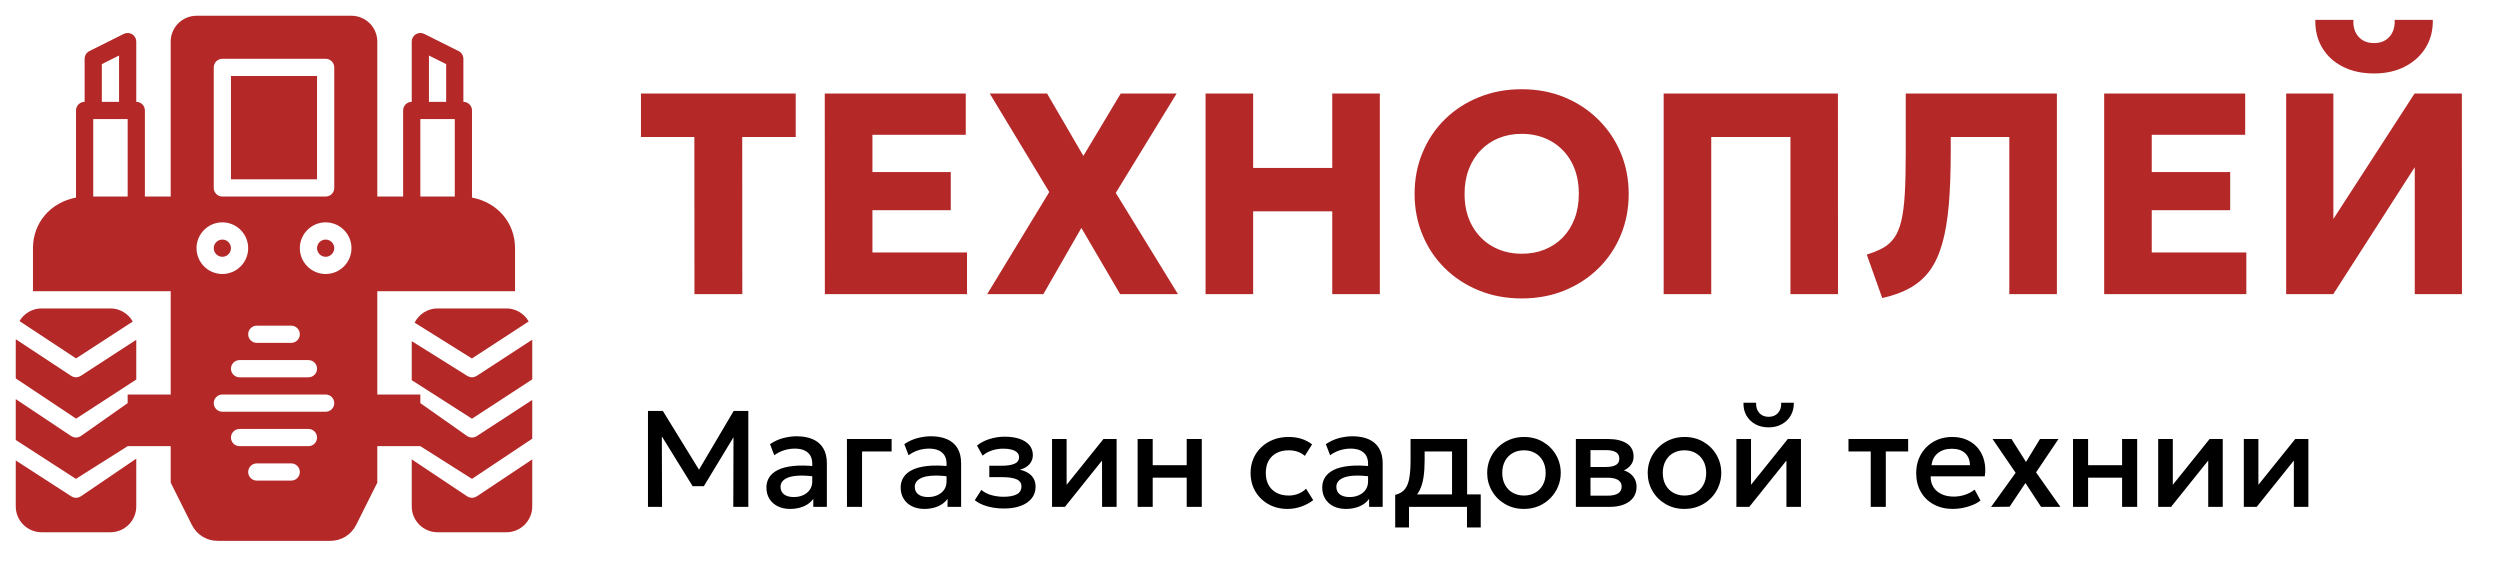 <svg xmlns="http://www.w3.org/2000/svg" tabindex="0" id="logo" viewBox="0 0 476 107"> <g transform="translate(3,3) scale(1,1)" style="color: rgb(181, 40, 40);"><g><g transform="translate(0, 0) scale(1.639)"><g stroke="none" stroke-width="1" fill="none" fill-rule="evenodd"><g transform="translate(-120, -522)" fill="#b52828"><g transform="translate(120, 522)"><path d="M14,42.257 L14,37.642 L7.545,41.838 C7.534,41.845 7.521,41.847 7.51,41.854 C7.455,41.887 7.398,41.911 7.338,41.933 C7.312,41.942 7.287,41.955 7.26,41.963 C7.179,41.984 7.096,41.997 7.012,41.998 C7.008,41.998 7.005,42 7.001,42 L7,41.999 L6.999,42 C6.995,42 6.992,41.998 6.988,41.998 C6.903,41.997 6.82,41.984 6.738,41.962 C6.71,41.954 6.684,41.941 6.657,41.931 C6.597,41.909 6.54,41.884 6.485,41.851 C6.474,41.844 6.461,41.842 6.449,41.834 L0,37.578 L0,42.131 L7.007,46.802 L14,42.257 Z" fill="#b52828"/><path d="M7.521,55.847 C7.466,55.881 7.408,55.907 7.348,55.929 C7.321,55.94 7.295,55.953 7.267,55.961 C7.183,55.984 7.098,55.998 7.011,55.998 C7.008,55.998 7.004,56 7.001,56 L7,56 L6.999,56 C6.996,56 6.992,55.998 6.989,55.998 C6.905,55.998 6.823,55.985 6.742,55.963 C6.715,55.956 6.69,55.943 6.663,55.934 C6.604,55.913 6.548,55.888 6.494,55.856 C6.482,55.849 6.469,55.847 6.457,55.839 L-0,51.662 L-0,57 C-0,58.654 1.346,60 3,60 L11,60 C12.655,60 14,58.654 14,57 L14,51.45 L7.563,55.827 C7.55,55.836 7.534,55.839 7.521,55.847" fill="#b52828"/><path d="M13.594,35.521 C13.077,34.617 12.114,34 11,34 L3,34 C1.907,34 0.958,34.593 0.434,35.469 L7.004,39.804 L13.594,35.521 Z" fill="#b52828"/><path d="M53.546,41.837 C53.536,41.844 53.524,41.846 53.514,41.852 C53.46,41.884 53.403,41.909 53.344,41.93 C53.316,41.941 53.29,41.955 53.262,41.962 C53.181,41.984 53.098,41.996 53.014,41.998 C53.01,41.998 53.005,42 53.001,42 L53,41.999 L52.999,42 C52.994,42 52.989,41.998 52.984,41.998 C52.903,41.996 52.822,41.985 52.744,41.964 C52.717,41.957 52.692,41.944 52.666,41.934 C52.608,41.914 52.551,41.891 52.498,41.86 C52.488,41.855 52.478,41.853 52.469,41.847 L46,37.8 L46,42.332 L52.995,46.809 L60,42.241 L60,37.628 L53.546,41.837 Z" fill="#b52828"/><path d="M53.515,55.851 C53.46,55.884 53.402,55.91 53.343,55.932 C53.316,55.942 53.29,55.955 53.262,55.962 C53.18,55.985 53.096,55.998 53.01,55.999 C53.007,55.999 53.004,56 53.001,56 L53,56 L52.999,56 C52.996,56 52.992,55.999 52.989,55.999 C52.904,55.998 52.82,55.985 52.737,55.962 C52.71,55.955 52.684,55.942 52.657,55.932 C52.597,55.91 52.54,55.884 52.485,55.851 C52.472,55.843 52.458,55.841 52.445,55.832 L46,51.536 L46,57 C46,58.655 47.346,60 49,60 L57,60 C58.654,60 60,58.655 60,57 L60,51.536 L53.555,55.832 C53.542,55.841 53.528,55.843 53.515,55.851" fill="#b52828"/><path d="M36,30 C34.346,30 33,28.654 33,27 C33,25.346 34.346,24 36,24 C37.654,24 39,25.346 39,27 C39,28.654 37.654,30 36,30 L36,30 Z M36,46 L24,46 C23.448,46 23,45.552 23,45 C23,44.448 23.448,44 24,44 L36,44 C36.552,44 37,44.448 37,45 C37,45.552 36.552,46 36,46 L36,46 Z M34,50 L26,50 C25.448,50 25,49.552 25,49 C25,48.448 25.448,48 26,48 L34,48 C34.552,48 35,48.448 35,49 C35,49.552 34.552,50 34,50 L34,50 Z M32,54 L28,54 C27.448,54 27,53.552 27,53 C27,52.448 27.448,52 28,52 L32,52 C32.552,52 33,52.448 33,53 C33,53.552 32.552,54 32,54 L32,54 Z M21,27 C21,25.346 22.346,24 24,24 C25.654,24 27,25.346 27,27 C27,28.654 25.654,30 24,30 C22.346,30 21,28.654 21,27 L21,27 Z M34,40 C34.552,40 35,40.448 35,41 C35,41.552 34.552,42 34,42 L26,42 C25.448,42 25,41.552 25,41 C25,40.448 25.448,40 26,40 L34,40 Z M32,38 L28,38 C27.448,38 27,37.552 27,37 C27,36.448 27.448,36 28,36 L32,36 C32.552,36 33,36.448 33,37 C33,37.552 32.552,38 32,38 L32,38 Z M23,6 C23,5.448 23.448,5 24,5 L36,5 C36.552,5 37,5.448 37,6 L37,20 C37,20.552 36.552,21 36,21 L24,21 C23.448,21 23,20.552 23,20 L23,6 Z M10,5.618 L12,4.618 L12,10 L10,10 L10,5.618 Z M9,21 L13,21 L13,12 L9,12 L9,21 Z M47,21 L51,21 L51,12 L47,12 L47,21 Z M48,4.618 L50,5.618 L50,10 L48,10 L48,4.618 Z M53.513,48.853 C53.458,48.885 53.401,48.91 53.342,48.932 C53.315,48.942 53.289,48.955 53.261,48.963 C53.18,48.985 53.098,48.997 53.013,48.998 C53.009,48.998 53.005,49 53.001,49 L53,49 L52.999,49 C52.995,49 52.99,48.998 52.986,48.998 C52.903,48.997 52.821,48.985 52.742,48.964 C52.714,48.957 52.689,48.943 52.662,48.933 C52.604,48.912 52.547,48.889 52.493,48.857 C52.483,48.851 52.471,48.849 52.461,48.842 L47,45 L47,44 L42,44 L42,32 L58,32 L58,27 C58,24.016 55.927,21.672 53,21.123 L53,11 C53,10.448 52.552,10 52,10 L52,5 C52,4.621 51.786,4.275 51.447,4.105 L47.447,2.105 C47.137,1.952 46.77,1.968 46.474,2.149 C46.18,2.332 46,2.653 46,3 L46,10 C45.448,10 45,10.448 45,11 L45,21 L42,21 L42,3 C42,1.346 40.654,0 39,0 L21,0 C19.346,0 18,1.346 18,3 L18,21 L15,21 L15,11 C15,10.448 14.552,10 14,10 L14,3 C14,2.653 13.82,2.332 13.526,2.149 C13.231,1.968 12.862,1.952 12.553,2.105 L8.553,4.105 C8.214,4.275 8,4.621 8,5 L8,10 C7.448,10 7,10.448 7,11 L7,21.123 C4.073,21.672 2,24.016 2,27 L2,32 L18,32 L18,44 L13,44 L13,45 L7.545,48.838 C7.534,48.846 7.521,48.848 7.509,48.855 C7.454,48.887 7.397,48.912 7.338,48.933 C7.312,48.943 7.286,48.956 7.259,48.963 C7.179,48.985 7.096,48.997 7.012,48.999 C7.008,48.999 7.005,49 7.001,49 L7,49 L6.999,49 C6.996,49 6.992,48.999 6.989,48.999 C6.903,48.997 6.819,48.984 6.737,48.962 C6.709,48.954 6.683,48.941 6.656,48.931 C6.596,48.909 6.538,48.883 6.483,48.85 C6.471,48.842 6.457,48.84 6.445,48.832 L0,44.535 L0,49.28 L6.986,53.8 L13,50 L18,50 L18,54.236 L20.457,59.148 C21.027,60.291 22.174,61 23.451,61 L36.549,61 C37.826,61 38.973,60.291 39.543,59.149 L42,54.236 L42,50 L47,50 L53,53.798 L60,49.132 L60,44.629 L53.546,48.837 C53.536,48.844 53.524,48.846 53.513,48.853 L53.513,48.853 Z" fill="#b52828"/><path d="M49,34 C47.833,34 46.831,34.676 46.335,35.651 L52.989,39.814 L59.588,35.51 C59.069,34.612 58.109,34 57,34 L49,34 Z" fill="#b52828"/><path d="M36,26 C35.449,26 35,26.449 35,27 C35,27.551 35.449,28 36,28 C36.551,28 37,27.551 37,27 C37,26.449 36.551,26 36,26" fill="#b52828"/><path d="M25,27 C25,26.449 24.551,26 24,26 C23.449,26 23,26.449 23,27 C23,27.551 23.449,28 24,28 C24.551,28 25,27.551 25,27" fill="#b52828"/><path d="M25,19 L35,19 L35,7 L25,7 L25,19 Z" fill="#b52828"/></g></g></g></g></g> </g> <g transform="translate(121,3) scale(1.819,1.819)" style="color: rgb(181, 40, 40);"> <g opacity="1" fill="#B52828" style="font-size: 30px; font-family: &quot;Geologica&quot;, &quot;Source Sans 3&quot;, &quot;Roboto&quot;; font-style: normal; font-weight: bold"><path d="M6.17 29.14L6.16 12.69L0.57 12.69L0.57 8.14L16.77 8.14L16.77 12.69L11.17 12.69L11.18 29.14ZM19.82 29.14L19.81 8.14L34.57 8.14L34.57 12.46L24.8 12.46L24.8 16.36L33 16.36L33 20.35L24.8 20.35L24.8 24.78L34.7 24.78L34.7 29.14ZM36.81 29.14L43.31 18.45L37.08 8.14L43.08 8.14L46.88 14.67L50.79 8.14L56.64 8.14L50.27 18.54L56.78 29.14L50.73 29.14L46.67 22.21L42.69 29.14ZM59.67 29.14L59.67 8.14L64.65 8.14L64.65 15.93L72.93 15.93L72.93 8.14L77.91 8.14L77.91 29.14L72.93 29.14L72.93 20.47L64.65 20.47L64.65 29.14ZM92.76 29.59Q90.34 29.59 88.3 28.76Q86.25 27.93 84.73 26.44Q83.22 24.96 82.39 22.96Q81.55 20.97 81.55 18.64Q81.55 16.3 82.39 14.31Q83.22 12.31 84.73 10.83Q86.25 9.34 88.3 8.52Q90.34 7.69 92.76 7.69Q95.19 7.69 97.23 8.53Q99.27 9.37 100.78 10.87Q102.3 12.37 103.13 14.36Q103.96 16.35 103.96 18.64Q103.96 20.97 103.13 22.96Q102.3 24.96 100.79 26.44Q99.27 27.93 97.23 28.76Q95.19 29.59 92.76 29.59ZM92.76 24.91Q94.07 24.91 95.15 24.48Q96.24 24.04 97.05 23.22Q97.86 22.39 98.3 21.23Q98.74 20.07 98.74 18.64Q98.74 16.72 97.97 15.31Q97.2 13.9 95.84 13.13Q94.48 12.36 92.76 12.36Q91.47 12.36 90.37 12.8Q89.28 13.24 88.48 14.07Q87.67 14.89 87.23 16.05Q86.78 17.2 86.78 18.64Q86.78 20.55 87.56 21.96Q88.34 23.37 89.69 24.14Q91.05 24.91 92.76 24.91ZM107.62 29.14L107.62 8.14L125.86 8.14L125.87 29.14L120.89 29.14L120.89 12.69L112.6 12.69L112.6 29.14ZM130.5 29.55L128.88 25Q129.88 24.69 130.6 24.29Q131.31 23.89 131.77 23.22Q132.24 22.56 132.5 21.45Q132.76 20.34 132.86 18.62Q132.96 16.9 132.96 14.38L132.96 8.14L148.78 8.14L148.78 29.14L143.8 29.14L143.8 12.69L137.67 12.69L137.67 14.16Q137.67 17.38 137.47 19.77Q137.26 22.15 136.78 23.85Q136.3 25.54 135.48 26.67Q134.65 27.79 133.43 28.48Q132.21 29.17 130.5 29.55ZM153.73 29.14L153.73 8.14L168.49 8.14L168.49 12.46L158.71 12.46L158.71 16.36L166.92 16.36L166.92 20.35L158.71 20.35L158.71 24.78L168.61 24.78L168.61 29.14ZM172.78 29.14L172.78 8.14L177.72 8.14L177.72 21.27L186.22 8.14L191.17 8.14L191.18 29.14L186.24 29.14L186.24 15.85L177.71 29.14ZM181.98 6.04Q180.1 6.04 178.71 5.33Q177.31 4.62 176.56 3.36Q175.8 2.1 175.83 0.43L179.82 0.43Q179.76 1.53 180.35 2.19Q180.94 2.86 181.98 2.86Q183.01 2.86 183.6 2.19Q184.18 1.53 184.14 0.43L188.13 0.43Q188.16 2.07 187.39 3.33Q186.61 4.6 185.21 5.32Q183.81 6.04 181.98 6.04Z"/></g></g> <g transform="translate(121,71) scale(0.87,0.87)"> <g opacity="1" fill="currentColor" style="font-size: 30px; font-family: &quot;Geologica&quot;, &quot;Source Sans 3&quot;, &quot;Roboto&quot;; font-style: normal; font-weight: normal"><path d="M2.73 29.32L2.73 8.32L5.98 8.32L14.55 22.25L13.25 22.27L21.49 8.32L24.69 8.32L24.69 29.32L21.4 29.32L21.45 12.79L22.09 13.01L14.96 24.79L12.5 24.79L5.22 13.01L5.76 12.79L5.81 29.32ZM33.84 29.77Q32.3 29.77 31.13 29.19Q29.96 28.61 29.3 27.55Q28.65 26.5 28.65 25.06Q28.65 23.84 29.26 22.86Q29.88 21.88 31.18 21.23Q32.47 20.59 34.52 20.37Q36.55 20.15 39.42 20.44L39.48 22.72Q37.44 22.43 35.97 22.48Q34.5 22.52 33.56 22.84Q32.63 23.17 32.18 23.7Q31.74 24.23 31.74 24.92Q31.74 26 32.51 26.59Q33.28 27.17 34.64 27.17Q35.79 27.17 36.71 26.75Q37.62 26.33 38.15 25.57Q38.68 24.8 38.68 23.77L38.68 19.82Q38.68 18.83 38.26 18.1Q37.85 17.38 36.99 16.97Q36.14 16.57 34.86 16.57Q33.69 16.57 32.55 16.92Q31.41 17.27 30.37 18.02L29.44 15.59Q30.84 14.65 32.35 14.26Q33.87 13.87 35.26 13.87Q37.33 13.87 38.81 14.52Q40.29 15.17 41.08 16.48Q41.88 17.8 41.88 19.79L41.88 29.32L38.91 29.32L38.91 27.56Q38.16 28.63 36.82 29.2Q35.49 29.77 33.84 29.77ZM46.28 29.32L46.27 14.47L56.05 14.47L56.05 17.2L49.58 17.2L49.58 29.32ZM63.22 29.77Q61.68 29.77 60.51 29.19Q59.34 28.61 58.69 27.55Q58.03 26.5 58.03 25.06Q58.03 23.84 58.65 22.86Q59.26 21.88 60.56 21.23Q61.86 20.59 63.9 20.37Q65.94 20.15 68.8 20.44L68.86 22.72Q66.82 22.43 65.35 22.48Q63.88 22.52 62.95 22.84Q62.01 23.17 61.57 23.7Q61.12 24.23 61.12 24.92Q61.12 26 61.9 26.59Q62.67 27.17 64.02 27.17Q65.18 27.17 66.09 26.75Q67.01 26.33 67.54 25.57Q68.07 24.8 68.07 23.77L68.07 19.82Q68.07 18.83 67.65 18.1Q67.23 17.38 66.37 16.97Q65.52 16.57 64.24 16.57Q63.07 16.57 61.93 16.92Q60.79 17.27 59.76 18.02L58.83 15.59Q60.22 14.65 61.74 14.26Q63.25 13.87 64.65 13.87Q66.72 13.87 68.2 14.52Q69.67 15.17 70.47 16.48Q71.26 17.8 71.26 19.79L71.26 29.32L68.29 29.32L68.29 27.56Q67.54 28.63 66.21 29.2Q64.88 29.77 63.22 29.77ZM80.67 29.68Q79.43 29.68 78.27 29.49Q77.11 29.3 76.1 28.9Q75.07 28.51 74.25 27.85L75.69 25.61Q76.63 26.41 77.93 26.76Q79.21 27.11 80.55 27.11Q82.37 27.11 83.42 26.58Q84.46 26.05 84.46 24.82Q84.46 23.74 83.36 23.27Q82.26 22.81 80.16 22.81L77.43 22.81L77.43 20.32L80.07 20.32Q81.93 20.32 82.93 19.89Q83.94 19.46 83.94 18.43Q83.94 17.81 83.51 17.41Q83.09 17 82.31 16.79Q81.54 16.58 80.51 16.58Q79.23 16.58 78.04 16.96Q76.86 17.33 75.97 18.11L74.74 15.91Q75.88 14.96 77.51 14.46Q79.13 13.96 80.77 13.96Q82.7 13.96 84.07 14.44Q85.46 14.92 86.21 15.82Q86.96 16.72 86.96 17.99Q86.96 19.13 86.23 19.97Q85.5 20.81 84.12 21.19Q85.8 21.56 86.68 22.51Q87.56 23.45 87.56 24.88Q87.56 26.38 86.71 27.45Q85.86 28.52 84.31 29.1Q82.76 29.68 80.67 29.68ZM91.16 29.32L91.16 14.47L94.35 14.47L94.35 24.49L102.41 14.47L105.29 14.47L105.29 29.32L102.11 29.32L102.1 19.18L93.98 29.32ZM109.89 29.32L109.89 14.47L113.19 14.47L113.19 20.2L120.63 20.2L120.63 14.47L123.93 14.47L123.93 29.32L120.63 29.32L120.63 22.93L113.19 22.93L113.19 29.32ZM142.7 29.77Q140.35 29.77 138.53 28.74Q136.7 27.71 135.65 25.93Q134.61 24.16 134.61 21.89Q134.61 20.18 135.23 18.75Q135.84 17.32 136.97 16.25Q138.09 15.19 139.61 14.6Q141.14 14.02 142.92 14.02Q144.42 14.02 145.7 14.41Q146.99 14.81 148.07 15.64L146.48 18.16Q145.79 17.54 144.89 17.24Q144 16.94 143 16.94Q141.44 16.94 140.31 17.53Q139.19 18.11 138.56 19.21Q137.94 20.32 137.94 21.88Q137.94 24.2 139.3 25.52Q140.66 26.84 143 26.84Q144.1 26.84 145.1 26.43Q146.09 26.02 146.75 25.34L148.32 27.85Q147.14 28.75 145.68 29.26Q144.23 29.77 142.7 29.77ZM155.48 29.77Q153.93 29.77 152.76 29.19Q151.59 28.61 150.94 27.55Q150.29 26.5 150.29 25.06Q150.29 23.84 150.9 22.86Q151.52 21.88 152.81 21.23Q154.11 20.59 156.15 20.37Q158.19 20.15 161.06 20.44L161.12 22.72Q159.08 22.43 157.61 22.48Q156.14 22.52 155.2 22.84Q154.26 23.17 153.82 23.7Q153.38 24.23 153.38 24.92Q153.38 26 154.15 26.59Q154.92 27.17 156.27 27.17Q157.43 27.17 158.34 26.75Q159.26 26.33 159.79 25.57Q160.32 24.8 160.32 23.77L160.32 19.82Q160.32 18.83 159.9 18.1Q159.48 17.38 158.63 16.97Q157.77 16.57 156.5 16.57Q155.33 16.57 154.19 16.92Q153.05 17.27 152.01 18.02L151.08 15.59Q152.48 14.65 153.99 14.26Q155.51 13.87 156.9 13.87Q158.97 13.87 160.45 14.52Q161.93 15.17 162.72 16.48Q163.52 17.8 163.52 19.79L163.52 29.32L160.55 29.32L160.55 27.56Q159.8 28.63 158.46 29.2Q157.13 29.77 155.48 29.77ZM178.7 29.32L178.7 17.2L172.7 17.2L172.7 19.16Q172.7 21.19 172.46 22.82Q172.22 24.46 171.6 25.69Q170.99 26.93 169.88 27.74Q168.78 28.55 167.07 28.93L166.26 26.69Q167.69 26.35 168.41 25.4Q169.13 24.46 169.37 22.9Q169.62 21.35 169.62 19.16L169.62 14.47L182 14.47L182 29.32ZM166.26 33.82L166.26 26.69L168.3 26.9L168.81 26.59L184.98 26.59L184.98 33.82L181.97 33.82L181.97 29.32L169.28 29.32L169.28 33.82ZM194.43 29.77Q192.11 29.77 190.28 28.69Q188.46 27.62 187.43 25.83Q186.39 24.04 186.39 21.89Q186.39 20.3 186.98 18.88Q187.58 17.47 188.66 16.37Q189.75 15.28 191.22 14.65Q192.69 14.02 194.45 14.02Q196.77 14.02 198.59 15.09Q200.42 16.16 201.45 17.95Q202.49 19.75 202.49 21.89Q202.49 23.47 201.89 24.89Q201.3 26.32 200.22 27.41Q199.14 28.51 197.67 29.14Q196.2 29.77 194.43 29.77ZM194.43 26.84Q195.81 26.84 196.88 26.23Q197.96 25.63 198.57 24.52Q199.19 23.41 199.19 21.89Q199.19 20.38 198.57 19.26Q197.96 18.14 196.88 17.54Q195.81 16.94 194.43 16.94Q193.05 16.94 191.98 17.54Q190.91 18.14 190.3 19.26Q189.69 20.38 189.69 21.89Q189.69 23.41 190.31 24.52Q190.92 25.63 191.99 26.23Q193.07 26.84 194.43 26.84ZM205.8 29.32L205.8 14.47L212.88 14.47Q215.4 14.47 216.92 15.43Q218.43 16.39 218.43 18.31Q218.43 19.21 218 19.9Q217.56 20.6 216.8 21.07Q216.03 21.53 215.01 21.74L214.95 21.01Q216.92 21.28 218 22.31Q219.08 23.35 219.08 24.94Q219.08 26.29 218.37 27.27Q217.67 28.25 216.35 28.78Q215.03 29.32 213.18 29.32ZM209 26.87L212.73 26.87Q214.22 26.87 215.02 26.38Q215.82 25.88 215.82 24.89Q215.82 23.92 215.03 23.43Q214.23 22.94 212.73 22.94L208.56 22.94L208.56 20.59L212.39 20.59Q213.78 20.59 214.55 20.16Q215.31 19.73 215.31 18.76Q215.31 17.78 214.55 17.34Q213.78 16.9 212.39 16.9L209 16.9ZM229.56 29.77Q227.24 29.77 225.41 28.69Q223.59 27.62 222.56 25.83Q221.52 24.04 221.52 21.89Q221.52 20.3 222.11 18.88Q222.71 17.47 223.79 16.37Q224.88 15.28 226.35 14.65Q227.82 14.02 229.58 14.02Q231.9 14.02 233.72 15.09Q235.55 16.16 236.58 17.95Q237.62 19.75 237.62 21.89Q237.62 23.47 237.02 24.89Q236.43 26.32 235.35 27.41Q234.27 28.51 232.8 29.14Q231.33 29.77 229.56 29.77ZM229.56 26.84Q230.94 26.84 232.01 26.23Q233.09 25.63 233.7 24.52Q234.32 23.41 234.32 21.89Q234.32 20.38 233.7 19.26Q233.09 18.14 232.01 17.54Q230.94 16.94 229.56 16.94Q228.18 16.94 227.11 17.54Q226.04 18.14 225.43 19.26Q224.82 20.38 224.82 21.89Q224.82 23.41 225.44 24.52Q226.05 25.63 227.12 26.23Q228.2 26.84 229.56 26.84ZM240.93 29.32L240.93 14.47L244.13 14.47L244.13 24.49L252.18 14.47L255.06 14.47L255.06 29.32L251.88 29.32L251.88 19.18L243.75 29.32ZM247.99 11.92Q246.33 11.92 245.07 11.23Q243.81 10.54 243.12 9.32Q242.43 8.11 242.48 6.53L245.24 6.53Q245.18 7.91 245.93 8.76Q246.69 9.61 247.99 9.61Q249.3 9.61 250.05 8.76Q250.8 7.91 250.73 6.53L253.5 6.53Q253.53 8.09 252.83 9.31Q252.14 10.52 250.88 11.22Q249.63 11.92 247.99 11.92ZM270.33 29.32L270.33 17.2L265.46 17.2L265.46 14.47L278.52 14.47L278.52 17.2L273.63 17.2L273.63 29.32ZM288.33 29.77Q285.93 29.77 284.12 28.78Q282.3 27.8 281.29 26.03Q280.28 24.26 280.28 21.92Q280.28 20.21 280.86 18.76Q281.45 17.32 282.51 16.25Q283.58 15.19 285.01 14.6Q286.44 14.02 288.14 14.02Q289.98 14.02 291.42 14.67Q292.86 15.32 293.81 16.49Q294.77 17.66 295.16 19.23Q295.56 20.8 295.29 22.63L283.44 22.63Q283.41 23.96 284.03 24.96Q284.64 25.96 285.79 26.51Q286.94 27.07 288.5 27.07Q289.76 27.07 290.93 26.68Q292.11 26.3 293.07 25.55L294.35 27.92Q293.63 28.51 292.61 28.92Q291.59 29.33 290.48 29.55Q289.37 29.77 288.33 29.77ZM283.64 20.2L292.05 20.2Q292.01 18.52 290.98 17.56Q289.95 16.6 288.06 16.6Q286.23 16.6 285.02 17.56Q283.82 18.52 283.64 20.2ZM296.67 29.33L302.04 21.86L296.99 14.47L301.14 14.47L304.31 19.49L307.37 14.47L311.42 14.47L306.51 21.77L311.84 29.32L307.61 29.32L304.19 24.1L300.72 29.29ZM314.6 29.32L314.6 14.47L317.9 14.47L317.9 20.2L325.34 20.2L325.34 14.47L328.64 14.47L328.64 29.32L325.34 29.32L325.34 22.93L317.9 22.93L317.9 29.32ZM333.24 29.32L333.24 14.47L336.44 14.47L336.44 24.49L344.49 14.47L347.37 14.47L347.37 29.32L344.19 29.32L344.19 19.18L336.06 29.32ZM351.98 29.32L351.98 14.47L355.17 14.47L355.17 24.49L363.23 14.47L366.11 14.47L366.11 29.32L362.93 29.32L362.93 19.18L354.8 29.32Z"/></g></g> </svg>